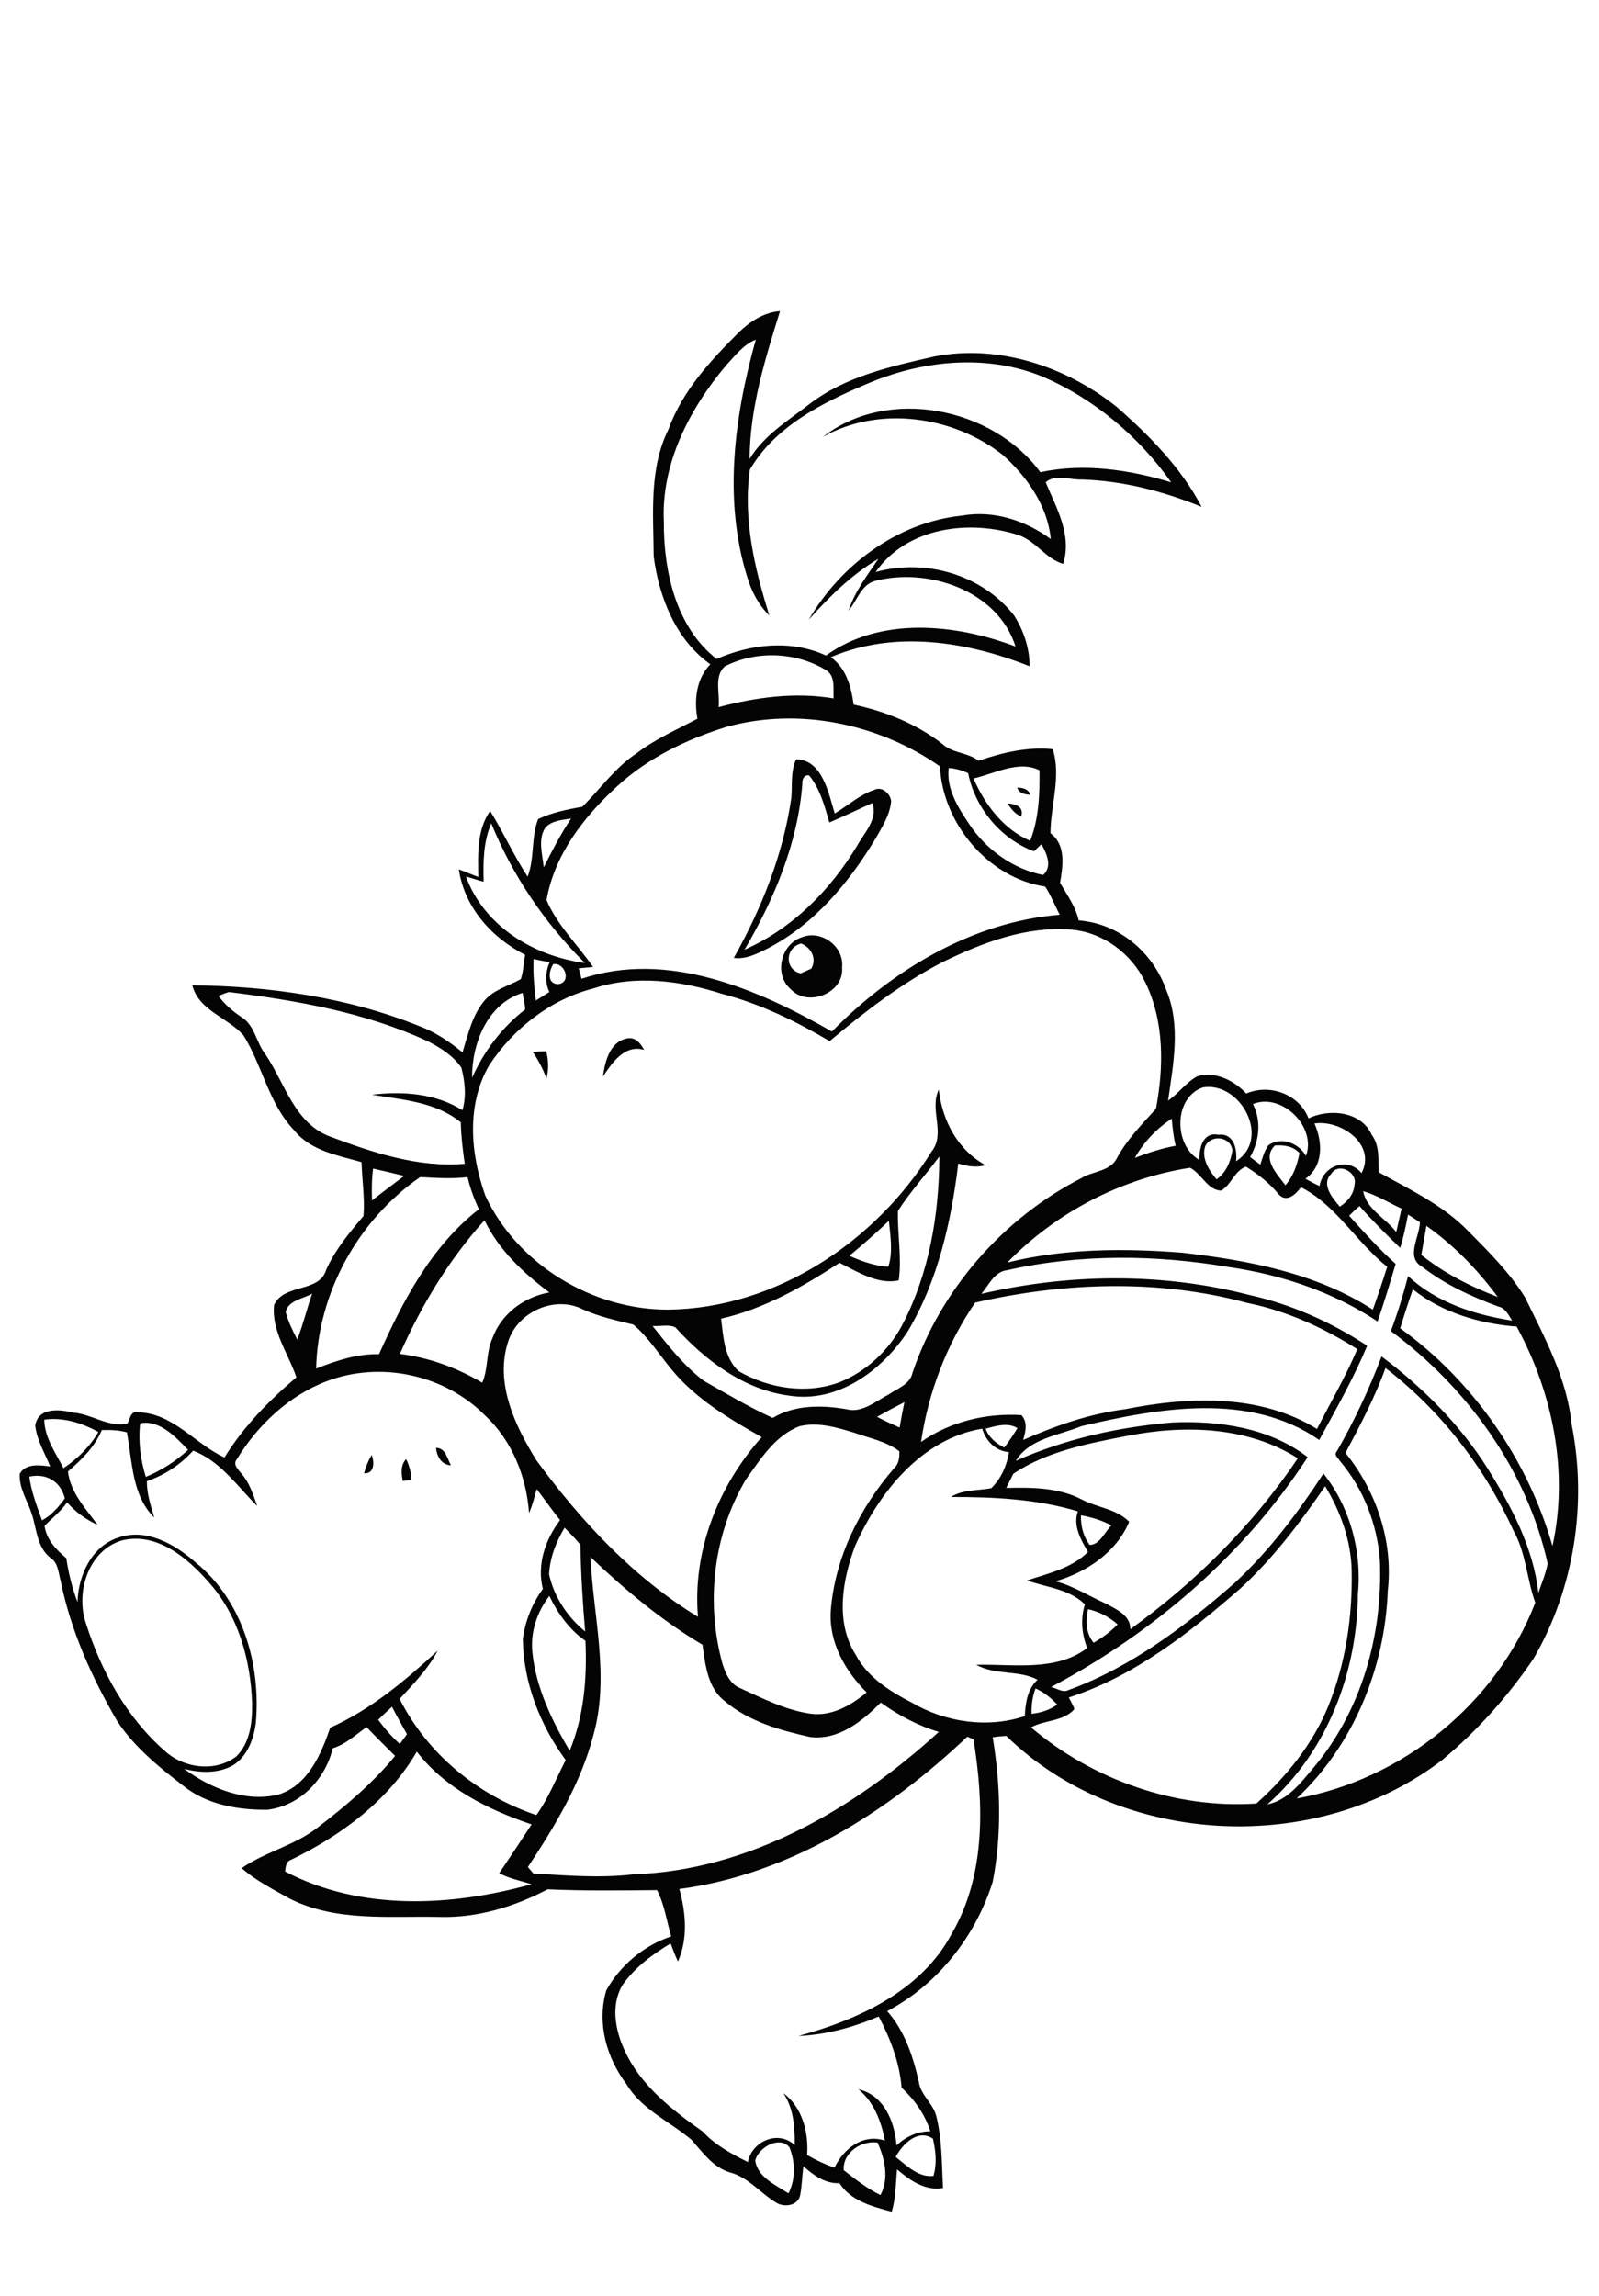 <?xml version="1.0" encoding="utf-8"?>
<!-- Generator: Adobe Illustrator 21.0.2, SVG Export Plug-In . SVG Version: 6.00 Build 0)  -->
<svg version="1.2" baseProfile="tiny" id="Layer_1" xmlns="http://www.w3.org/2000/svg" xmlns:xlink="http://www.w3.org/1999/xlink"
	 x="0px" y="0px" viewBox="0 0 567 814" overflow="scroll" xml:space="preserve">
<path fill="#040404" d="M142.8,525c-0.5-2.7-0.8-5.6,1.2-7.7c1.2,2.3,1.8,4.9,1.9,7.5C145.1,524.8,143.6,524.9,142.8,525
	 M131.8,515.8c1,2.5,1,6.8-2.7,6.5C129.7,520,130.6,517.8,131.8,515.8 M154.6,513.3c3.4,0,4,3.8,5.3,6.2
	C156.5,519.3,154.9,516.3,154.6,513.3 M188.9,372.9c1.6-0.1,3.2-0.2,4.8-0.2c0.8,3.2,0.9,6.4,0.1,9.6
	C192.5,379,190.9,375.8,188.9,372.9 M213.8,381.7c0.7-5.3,2.4-12.2,8.3-13.5c3.1-0.8,5,1.6,6.3,4
	C221.5,370.2,217.1,376.7,213.8,381.7 M283.9,345.1c1.3-0.6,2.5-1.1,3.8-1.7c2-3.6,0-7.4-3.6-8.9
	C278.4,335.9,278.1,343.7,283.9,345.1 M284.3,332.3c6.9-2.8,15.1,3.2,14.3,10.7c0.8,9.1-12.2,14.2-18.2,7.7
	C274.3,345.5,276.9,334.7,284.3,332.3 M357.3,284.8c2.8,0.3,5.9,1.1,4.8,4.7C360,288.6,358.5,286.8,357.3,284.8 M360.7,279.2
	c2,0.1,4,0.5,4.6,2.6C363.5,281.6,361.4,281.4,360.7,279.2 M284.5,278c-1.6,21-10,40.8-20.5,58.7c17-7.5,30.4-21.1,39.9-36.8
	c2.5-4.6,7.6-9.6,5.4-15.2c-5,2.3-10.1,4.7-15.2,6.9c-1.7-5.8-3.3-12-7.2-16.7C285,274.6,284.4,276.5,284.5,278 M282.3,269.2
	c9.3,0.1,11.5,12,13.7,19.2c4.7-2.8,8.9-6.7,14.1-8.4c2.7-1.3,5.6,1.4,5.9,4c-0.4,4.9-3.2,9.2-5.6,13.4
	c-9.4,15.6-21.7,30.3-38.1,38.8c-3.8,1.9-7.8,4-12.1,3.4c9.9-17.6,17.5-36.7,20.4-56.7C281,278.3,280.3,273.5,282.3,269.2
	 M299.2,769.4c4.1,3.2,8.3,6.5,13,8.8c3.2-5.9,1.5-12.9-1-18.6C305.5,758.7,298.7,763.2,299.2,769.4 M267.8,766
	c0.9,5.9,7.2,8.6,11.8,11.6c2.6-5.1,2.4-11.3,0.3-16.4C276.2,757,268.8,761.5,267.8,766 M317.6,764.7c3.9,3,8.1,7.4,13.4,6.7
	c1.3-4.3,0.8-9-0.2-13.2C325.4,754.6,320,760.2,317.6,764.7 M103.3,659.3c-1.9,0.6-2,2.5-2.2,4.2c26.9,14.1,59,12.4,87.4,4.5
	c-3.9-1.2-7.9-2-11.5-3.9c3.9-5.7,7.7-11.5,11.5-17.3c-15.3-5.2-30.6-12.7-40.7-25.8C137.7,638.4,121,650.7,103.3,659.3
	 M240.9,669.7c2.3,8.4,3.1,17.6-0.5,25.7c-1-2.1-1.8-4.3-2.6-6.4c-6.5,3.9-12.7,8.5-17.1,14.8c-4.1,6.9-2.6,15.7,0.6,22.7
	c5.6,12.7,16.9,21.4,27.9,29.2c4.4,4.8,10.2,7.9,16,10.8c1.4-7.4,10.8-11.5,16.6-6c0.1-6.4-0.4-13-4-18.4c6.7,4.9,9,14,8.4,21.9
	c3.1,1.8,6.3,3.3,9.7,4.5c3.2-6.7,10.1-12.2,17.9-9.6c-1.3-6.8-3.9-13.7-9.4-18.2c9,2,12.9,11.5,13.5,19.9c3.3-3.1,7.4-5,12-5
	c-1.9-6-5.6-11.2-10.2-15.5c-0.7-8.9-4-17.4-8.1-25.2c-9,3.8-18.6,6.5-28.5,6.9c21.1-5.7,43.5-15.9,54.3-36.1
	c12.2-20.8,11.5-46.1,7.8-69.1c-0.6-0.2-1.7-0.7-2.2-0.9C314.9,642.3,280.1,664.5,240.9,669.7 M134.1,609.7c2.3,3.1,4.8,6,7.7,8.6
	c0.8-1.2,1.7-2.3,2.5-3.5c-1.8-3.2-3.6-6.4-5.3-9.7C137.3,606.6,135.7,608.1,134.1,609.7 M367.2,598.6c-1.1,2.9-1.5,5.9-1.4,9
	c3.2-0.4,6.4-1.3,9.1-3.3C372.7,602,370.2,599.9,367.2,598.6 M385.8,570.5c-0.9,4.1-0.8,8.5,2,11.9c3.1-1.8,6-3.9,8.5-6.5
	C393.3,573.2,389.6,571.3,385.8,570.5 M188.8,586c1.3,12.4,6.9,24,13.2,34.7c5.1-12.3,6.2-25.8,5.6-39c-5.7-3.9-9.8-9.7-12.8-15.9
	C190.4,571.5,188,578.7,188.8,586 M210.4,615.2c-4.4,16.9-13.6,32.2-23.2,46.7c0.6,0.8,1.3,1.5,1.9,2.3c11.8,0.7,23.7,1.7,35.5,0.3
	c41.2-1.4,78.5-23.3,108.3-50.5c-7.4-2.2-14.3-5.9-20.6-10.4c-6.6,6.7-15.1,13.5-25.1,12.2c-10.7-2.4-21.7-5.5-30.2-12.7
	c-6.1-4.7-6.9-12.9-7.9-20c-14.5-8.6-27.5-19.5-39.7-31.1C210.3,572.9,216.3,594.3,210.4,615.2 M43.3,546.1
	c-12,3.5-16.6,18.5-12.8,29.5c5.4,16.9,14.4,33.3,27.9,45.1c6.7,6.2,17.9,7.7,25.4,2c4.9-4.8,5.7-12.2,5.6-18.8
	c-0.5-15.4-4.9-31.3-15.4-43C66.5,552.3,55.6,543.1,43.3,546.1 M200.2,541.6c-3,5-5.2,10.6-5.5,16.5c1.7,7.9,6.5,15.2,12.8,20.3
	c-0.9-10.3-1.5-20.6-1.7-30.8C204,545.5,202.1,543.5,200.2,541.6 M383.3,537.2c-0.1,3.7,0.8,7.5,3.1,10.5c3.6,0,5.3-4.6,7.7-6.9
	C390.8,539,387.1,537.9,383.3,537.2 M440,563c-18.2,15.9-37.8,31.3-61,38.8c0.7,1.4,1.5,2.7,2,4.1c-3.9,4.5-10.6,3.8-15.4,6.5
	c21.9,18.6,51.1,28.9,79.9,27c10.7-9.6,20-21.1,25.5-34.5c6.2-15.2,8.6-31.7,8.3-48c-0.2-10.7-3.9-20.9-9.4-30
	C461,539.8,451.5,552.4,440,563 M10.4,523.5c0.7,5.4,2.7,10.5,4.5,15.5c3.4-1.8,5.9-4.8,8.1-7.8C21.5,525.2,16.5,522.2,10.4,523.5
	 M400,509c-14,2.7-28.8,5.5-40.7,13.5c-0.8,1.7-1.7,3.4-2.5,5c9-0.2,18.4-0.2,26.6,4c5.5,3,12.4,3.3,17,8
	c-4.5,10.8-15.1,17.9-26.1,21.1c6.4,1.7,12,5.3,18,8c3.7,2,8.6,4.1,8.5,9c23-16.6,43.5-36.9,59.4-60.6
	C442.5,505.7,420,505.1,400,509 M303.2,548.1c-4.5,12.1-7.1,26.9,0.2,38.5c4.2,8,12.1,13,19.9,17c11.9,7,26.9,9.2,40.1,4.8
	c0.2-4.6,0.9-9.5,4.5-12.9c-6.5-3.5-15-1.5-21.7-5.3c13.1-0.3,28.1,2.5,39.3-5.9c-1.9-5-2.4-10.4-0.8-15.5c-5.5-5.5-13.6-6-20.5-8.5
	c7.5-2.5,15.8-4.3,21.6-10.1c-2.5-4.3-5.4-9.2-3.6-14.4c-14.6-4.4-29.9-5.1-45-5.1c4.3-2.7,9.5-2.2,14.3-3.1c3.5-3.4,5.5-8,6.3-12.8
	c-4.7-0.3-8.3-4-9.5-8.3C326.7,510.1,311.7,529.1,303.2,548.1 M349.5,506.5c1.1,3.1,3.7,5.2,6.6,6.7c1.7-2.2,3.2-4.5,4.7-6.9
	C357.3,504.2,353.2,505.5,349.5,506.5 M283.6,505.6c-8.8,3.3-13.9,11.7-19.1,18.9c-11.6,19.5-14.3,43.6-8.3,65.4
	c1.1,3.4,2.7,7.2,6.3,8.6c7.9,3.6,15.9,7.7,24.6,9c7.5,1.2,14.6-2.8,20.2-7.5c-7.7-7.7-13.5-17.9-12.7-29.1
	c1.5-18.7,10.2-36.2,22.3-50.2c1.8-1.6,2.1-3.9,2-6.2c-4.6-3.5-10.5-4.6-15.8-6.5C296.7,506,290.1,504.1,283.6,505.6 M49.7,504.6
	c-0.7,6.4,0.1,12.8,2,19c5.5-2.3,10.6-5.5,15-9.6C62.2,509.4,56.7,503.3,49.7,504.6 M15.7,503.3c0.1,6.4,4,11.7,6.8,17.2
	c5-3.3,9.4-7.7,12.4-12.8C29,504.4,22.4,502.4,15.7,503.3 M311,502.3c2.6,1.4,5.3,2.6,8,3.8c0.5-3,1.1-6,1.7-9
	C317.4,498.8,314.2,500.5,311,502.3 M115.8,489.7c-13.4,5.1-24.4,15.5-31.8,27.6c-1.6,1.9,0.5,3.7,1.6,5.1c2.9,3.3,4.2,7.5,5.6,11.5
	c-7.1-7-13-15.9-22.7-19.6c-4.5,4.9-10.1,8.7-16.4,10.8c-0.1,4.4,1.4,8.7,2.6,12.9c-7.9-7.7-7.8-19.9-9.7-30.2
	c-2.9-0.8-5.9-0.9-8.9-0.8c-2.5,6-7.2,10.5-12,14.7c0.9,7.5,6.3,13.1,10.5,18.9c-4.1-1.9-7.8-4.5-10.8-8c-2.2,3.2-5.3,5.6-8,8.3
	c0.6,4.8,4.1,8.5,7.7,11.5c0.8,5.3,2.1,10.6,4,15.6c0.2-9.4,5-19.9,14.5-22.9c9.8-3.4,19.8,2.2,27.1,8.6
	c16.9,13.5,23.5,36.4,21.6,57.3c-0.8,5.7-3,11.6-8,14.8c-5.3,3-11.6,2.8-17.4,1.3c9.5,7,22,12.1,33.8,9c10.2-3.4,14.8-14.3,18-23.6
	c14.4-6.4,26.6-16.7,38.1-27.3c-3.4,6.5-8.6,11.8-13.5,17.1c9.9,19.6,27.8,34.2,48.5,41.2c4.3-6,7-13,10.4-19.5
	c-9.1-12.4-15-27.5-15.2-42.9c0.8-6.4,3.3-12.6,7.1-17.8c-2.2-8.7,0.9-17.5,6.1-24.4c-2.9-3.6-5.5-7.4-8.3-11
	c-0.8,2.9-1.5,5.8-2.7,8.5c-0.9-12.8-6-25.6-15.4-34.4C157.8,487.3,134.9,482.4,115.8,489.7 M491.3,485c-3.8,10.5-9,20.3-14.2,30.1
	c11,13.6,17,31.4,15,48.9c-1,27.4-12.2,54.7-32.3,73.6c37.6-6.7,70.8-33.7,84.6-69.4c-3-8.4-3.3-17.8-7.8-25.7
	C526.3,520,510.8,500,491.3,485 M180.3,475.3c-5,14.7,2.2,30,9.9,42.4c15.8,21.5,34.3,41.5,57.3,55.5c-2-23.3,7.2-46.5,22.6-63.7
	c-11.5-6.5-23.3-13.5-31.8-23.8c-4.5-5.4-8.3-11.5-13.7-16.1c-6.1-1.5-12.2-2.8-17.9-5.4C196.9,459.2,183.8,464.9,180.3,475.3
	 M101.3,465.1c0.9,3.5,2.5,6.7,4.1,9.8c2.1-5.3,3.4-10.9,5.3-16.3C107.6,460.5,102.3,460.9,101.3,465.1 M501,457.1
	c-1.6,4.6-3.1,9.2-4.5,13.8c25.9,18.7,45.2,46.5,54,77.2c5.8-26.4,0.1-54.3-12.7-77.8C524.8,469.3,511.4,465.4,501,457.1
	 M345.8,461.8c-10.1,14.7-16.6,31.8-19.2,49.4c10.3-7.2,23.1-10.3,35.6-9.5c2.3,2.5,1.5,5.9,0.6,8.8c11.6-5.1,23.6-9.3,36.2-10.9
	c22.5-4.5,47.8-5.5,68,7c4.8-9.4,10.2-18.6,14.3-28.3c-12-7.6-25.1-13.6-39.1-16.4C410.7,453.4,377.4,454.6,345.8,461.8
	 M505.8,434.6c-0.6,3.4-1.2,6.9-1.8,10.3c8.1,6.5,17.4,11.2,27.1,14.9C524,450.2,515.6,441.5,505.8,434.6 M301.2,445.2
	c4.4,2,9,3.6,13.8,3.9c1.7-5.3,0.7-10.9,0.2-16.3C310.7,437.1,306,441.2,301.2,445.2 M141.8,480c10.4,1.3,20.2,4.9,29.2,10.2
	c2.2-5,1.3-10.7,3.6-15.7c3.1-8.7,11.2-14.7,20.2-16.3c-9.2-6.9-17.9-15-23-25.6C159.2,446.6,149.4,462.8,141.8,480 M478.4,431
	c5.3,5.9,10.6,11.8,16.5,17.1c-2,6.8-4.1,13.6-6.4,20.4c-15.8-10.5-34.1-16.6-52.8-19.3c-25.9-4.4-52.8-4.7-78.5,1.1
	c-4.6,0.5-6.5,5.2-9.2,8.4c31.1-7.2,64-7.6,95,0.4c14.9,3.3,29,9.6,41.8,18c-4.8,11.5-11,22.4-17,33.4
	c-24.7-17.1-56.9-11.3-84.3-4.9c-8,3.3-18.4,4.3-23.3,12.3c17.6-7.8,36.5-12,55.6-13.6c16.6-0.7,34.4,1.9,47.9,12.3
	c-22.5,34.6-54.6,62.2-91,81.5c2,0.4,4.1,2.1,6.1,1.1c22.2-8.1,41.4-22.6,59-38c12.3-11.4,22.4-24.9,31.5-38.8
	c9.4,11.9,13.7,27.6,12.2,42.7c-0.2,27.8-10.9,56-32.1,74.6c7.1-1.4,11.7-7.5,16.2-12.8c17.2-20.3,24.8-47.4,23.7-73.7
	c-0.9-12.9-5.9-25.5-14.2-35.3c-0.6-1-2.2-2.1-1.1-3.3c6.2-10.8,11.5-22.1,15.9-33.7c14.6,11,27.8,24.1,37.6,39.7
	c8.4,13.4,16.2,28,18,44.1c1.2-3.4,2.6-6.8,3.3-10.4c-7.4-33.1-28.5-62.4-55.6-82.4c2.4-6.4,4.4-12.9,6.1-19.5
	c10.1,9.4,23.5,13.7,36.9,15.8c-1.3-2-2.4-4.5-4.9-5c-9.5-3.5-18.9-7.8-27-14.1c-6-3.3-0.9-10.6-0.8-15.8c-1.4-0.9-2.8-1.8-4.2-2.7
	c-0.8,4-1.6,8-2.8,11.8c-5-4.8-9.8-9.6-14.4-14.8C480.9,428.5,479.6,429.8,478.4,431 M483.4,422.3c1,6.3,8,9.6,11.7,14.5
	c0.6-2.8,1.3-5.5,1.9-8.3C492.5,426.4,488.2,423.7,483.4,422.3 M112.1,485.2c7.1-2.8,14.5-5.3,22.3-5.1c8.5-19,18.6-38.3,35.4-51.4
	c-1.7-3.7-3.1-7.5-4-11.4c-5.6,0.7-11.2,0.3-16.8,0C127,432.5,112.7,458.4,112.1,485.2 M131.9,425.6c3.8-3,7.6-5.8,11.4-8.7
	c-3.6-0.9-7.3-1.8-11-2.6C131.8,418,131.8,421.8,131.9,425.6 M472.1,416.1c-3.8,3.8,0.4,8.6,3,11.7c2.7-1.8,5-4.4,5.2-7.8
	C481.5,415.7,474.7,411.9,472.1,416.1 M357.2,447.6c20.2-5,41.2-5.1,61.9-3.5c23.5,2.7,47.6,7.2,67.7,20.2c1.8-5,3.5-10.1,5.1-15.2
	c-10.9-8.6-18.1-21.9-30.6-28.2c-1.7,2.4-5,5.6-7.8,2.6c-3.3-4-7.3-7.2-11.7-9.9c-4.2,1.6-5.2,6.5-8.8,8.5c-4.9-0.2-6.9-6-11-8.1
	C397.5,417.8,374.4,429.9,357.2,447.6 M318.4,429.3c-0.2,8.2,1.4,16.4,0.3,24.6c-7.2,1.7-14.6-3-21-6.2c-13,8.5-26.7,16.3-42,19.8
	c0.8,6.4,1.1,13.9,6.2,18.6c10.7,6.2,24.2,8.3,35.9,3.9c9.4-3.8,17.2-11.1,22-20c9.7-18.4,13.2-39.4,13.3-60
	C328.3,416.4,322.8,422.5,318.4,429.3 M452.1,406.1c-4.8,4.6,0.8,10.2,3.7,14.1c2.8-3.2,4.2-7.3,5-11.4
	C458.5,406.3,455.3,405.9,452.1,406.1 M427.4,406.3c-1.5,4.2,1.3,8.7,4,11.8c3.3-2.3,5-6.3,5.6-10.2
	C436.6,403,429.5,402,427.4,406.3 M466.1,398.3c2.9,6.5,3.3,15-3.2,19.6c1.6,0.9,3.3,1.8,5,2.6c1.2-7.3,10-10.5,14.9-4.6
	C488.1,405.7,475.5,396.9,466.1,398.3 M402.4,410.5c4.7-1.8,9.5-3.4,14.5-4.3c-0.8-3.1-1.1-6.4-1.4-9.6
	C410.1,400.1,405.6,404.9,402.4,410.5 M444.3,391.4c3,6,2.3,13-1,18.8c1.2,0.9,2.4,1.8,3.6,2.7c0.8-2.4,1.4-4.9,2.9-6.9
	c4.5-3.2,10.8-0.7,13.3,3.8C466.9,399.4,454.5,387.3,444.3,391.4 M426.6,385.5c-10.5,3.5-10.5,20.6-1.3,25.7
	c-0.1-4.1,1.2-10,6.7-8.9c5.5-0.7,6.8,5.1,6.3,9.4C450.8,403.7,440,383.4,426.6,385.5 M167.4,382.1c4.2-9.4,10.6-17.9,18.8-24.2
	c0-2-0.6-3.9-0.9-5.9C172.8,355.9,167.3,370,167.4,382.1 M77.5,353.1c2.2,3,5,5.4,8,7.4c4.9,2.9,5.3,9.2,8.7,13.4
	c6.8,10.1,10.3,24.5,23,29.1c15.2,5.7,31.2,11,47.6,9.6c-0.7-4.9-1.3-9.8-1.4-14.7c-8.9-7.3-20.7-8-31.5-9.8
	c11-1.3,22.5-0.5,32.1,5.5c1.4-4.9,0.9-10.1-0.4-15.1c-2.9-4.2-7.3-7-11.8-9.3c-22.2-10.3-46.5-14.5-70.6-17.5
	C79.8,352.1,78.6,352.6,77.5,353.1 M196.2,341.8c-1.6,2.4-2.3,7,1.7,7.1C202.7,348.4,200.5,341.2,196.2,341.8 M189.2,340
	c-0.2,4.9,0.2,9.8,0.8,14.7c1.6-1,3.2-2,4.8-3c-1.6-3.4-1.4-7.2,0.1-10.6C193,340.8,191.1,340.4,189.2,340 M334.2,341.1
	c-14.5,7.5-27.5,17.5-40,28c-11.9-7-24.5-13.2-38-16.7c-14.6-4.7-30.8-6.9-45.7-2c-15.3,3.9-28.4,14.2-37,27.2
	c-8.2,14-6.7,31.5-1.4,46.3c11.4,24.5,38.1,40.5,64.9,40.4c38.2-0.5,73.5-24.1,93.3-56c5.2-6.5-0.9-14.8,2.6-22
	c1.2,11,6.7,21.4,16.6,26.8c-3.2,0.9-6.5,0.4-9.7-0.6c-2.5,20.6-7.2,41.5-17.9,59.5c-9,13.8-24.7,25.5-42,22.8
	c-16.1-2.1-29.8-12.5-40.4-24.2c-2.4-1.2-5.4-0.3-8.1-0.5c5.5,6.9,11,14,18.1,19.4c8.1,4.6,16,9.3,24.5,13.2
	c7.8-4.7,17.4-4.6,26.1-3.1c5.6,1.5,10.3-2.8,15-5.2c3.1-2.2,7.6-3.5,8.5-7.8c10-29.5,32.1-54.7,59.8-68.9
	c4.1-2.6,10.5-2.3,12.8-7.4c3.6-6.5,8.8-11.8,13.7-17.2c2.8-14.8,3-31-3.8-44.9c-4.8-10-14.8-17.6-26-18.6
	C363.9,328.2,348.4,334.2,334.2,341.1 M174.2,291.9c-2.8,6.5-2.9,13.7-2.7,20.7c-2.1-0.6-4.2-1.2-6.3-1.9
	c6.5,17.7,24.1,28.3,42.2,30.7C193.2,327.3,181.8,310.5,174.2,291.9 M193.4,293.4c-2.8,4.2-1,9.5-0.6,14.1c3-5.9,6-11.8,9.7-17.3
	C199.3,290.7,195.7,290.9,193.4,293.4 M336.4,272.3c-0.9,7.4,3.4,14.1,7.3,19.9c6,9,15.5,15.9,26.2,18c3.4-3,1.2-7.7-0.6-10.9
	c-0.9,0.8-1.8,1.7-2.7,2.5c-11.8-4.4-20.9-15.5-23.3-27.7C341.1,273.1,338.8,272.4,336.4,272.3 M345.2,276c4,9.2,10.6,18,20.1,22.1
	c3.1-7.9,3.4-16.6,3.3-25C361.3,269.4,352.6,274.3,345.2,276 M257.6,257.7c-14.1,4.4-27.9,11-38.8,21.1
	c-11.8,10.8-22.2,24.2-25,40.3c3.8,8.9,11,15.8,16.5,23.7c-1.7,0.2-3.4,0.3-5.1,0.5c0.4,1.2,0.7,2.5,1,3.7
	c30.5-10.2,62.4,3.6,88.8,18.7c21.4-21.8,49.8-38.9,80.8-41.4c-1.8-3.3-3.1-6.9-5.2-10c-20.2-3-36.4-22.5-37.3-42.6
	C311.7,256.6,283.3,250.6,257.6,257.7 M257.1,236.2c-4.1,3.5-1.7,9.8-2.3,14.5c13.2-3.5,27.1-5.4,40.8-3.1c-0.2-3.5,0.8-8.2-3-10.2
	C282.1,231.1,268.1,230.6,257.1,236.2 M257.5,129.5c-13,15.4-23.1,34.9-22.1,55.5c-0.1,17.5,4.3,37.4,18.7,48.6
	c12.2-5.3,26.4-6.9,38.8-1.2c19.4-14,46-11.2,67.2-3.2c-6.3-19.9-31.1-28.2-50-23.2c-4.8,1.4-6.2,7-9.2,10.5
	c2.2-6.8,6.6-12.5,10.6-18.4c-9.5,5.6-17.4,13.4-24.7,21.6c11.2-19.4,31.6-34.6,54.3-36.9c11.2-2,22.5,1.7,31.5,8.3
	c-1.1-11.7-8.4-22.1-17-29.8c-17.6-13.9-44-17.6-63.8-6.4c23-18,60.2-10.5,77.1,12.5c15.4-3.3,31.5-0.9,46.4,3.6
	c-11.5-16.3-27.5-29.8-45.9-37.6c-20.1-8.1-43.1-5.6-62.7,3c-15.6,6.6-32,15-40.8,30.1c-2.5,17.5,1.7,35.1,6.9,51.7
	c-3.8-3.7-6.3-8.5-7.8-13.5c-8.6-27.5-4.6-57.1,3-84.3C263.5,122.2,260.6,126.2,257.5,129.5 M261.9,117.9c4-3.9,9-7.2,14.7-7.6
	c-5.3,17-10.7,34.3-10.8,52.4c5.1-8.4,13.7-13.6,21.3-19.5c12.8-9.8,28.8-13.3,44.1-16.8c22.8-4.5,46.7,3.5,64.6,17.7
	c11.8,10.3,23,21.7,30.3,35.6c-13.5-5.5-27.6-9.2-42.3-9.7c-4.1,0.2-9.9-2-13,1c3.8,9.1,9.4,18.6,6.2,28.9
	c-6.2-1.8-9.7-8.1-15.8-10.2c-17.4-5.6-39.5-2.9-50.7,13.1c17.7-4.9,37.7,0.9,49.1,15.4c3.4,5.4,5.5,11.6,5.5,18
	c-22.2-8.8-47.9-12.9-70.5-3.2c5.5,3.9,7.2,10.4,8.1,16.8c11.3,2.4,22.2,6.8,31.4,13.9c3.6,3.4,9,3,12.9,6c8.5-2.9,17.3-5,26.3-4.1
	c3.1,9.6-0.8,20.1-0.8,29.8c5.6,4.2,4.4,11.6,3.4,17.6c2.5,4.3,5.5,8.4,6.6,13.3c14.4,1.1,26.4,11.4,31.1,24.8
	c5.2,12.5,2.4,26.3,0.6,39.1c3.7-2.5,6.3-6.4,10.3-8.6c6.4-1.9,13.1,1.4,17.4,6.1c8.3-3.6,18.8,0.2,22.1,8.8
	c7.4-3.6,18.7-2.5,22.4,5.8c2.9,3.9,2.3,8.8,2.5,13.3c11,6.1,22.7,11.6,31.6,20.7c7.3,7.4,14.8,14.8,20.3,23.7
	c7,14.4,14.9,28.8,16.5,45c5.6,28.1,0.9,58.2-13.5,83c-9,13.3-19.9,25.5-32.2,35.8c-44.6,34.4-114.3,31.1-154.8-8.4
	c-1.6,0.1-3.2,0.3-4.8,0.5c2.8,16.9,3.3,34.4,0,51.3c-6.1,19.3-19.4,36.3-37.4,45.8c6.2,7,9.2,16.1,11.2,25
	c0.6,4.8,5.3,7.8,6.3,12.6c2,8.2,1.8,16.7,2.3,25.1c-6.4,1.1-11.7-2.7-16.3-6.6c-0.5,5-0.4,10.1-1.9,15c-6.8-1.8-14.5-3.8-18.5-10.1
	c-5.1,0.2-9.2-2.8-12.8-6c-0.5,3.5-0.5,7-1.2,10.4c-0.8,3.5-5.3,4.2-8.1,2.7c-5.9-3.4-10.2-9.3-17-11c-5.9-1.9-9.5-7.1-13.4-11.5
	c-7.7-6.5-17.8-10.8-23.1-19.8c-7.1-9.4-10.5-21.7-7.1-33.2c4.9-8.8,13.3-15.9,23-19.1c-1.6-5.5-2.4-11.3-5-16.4
	c-12.9,0.1-26,0.3-38.8-0.3c-11.8,6.2-25,10.2-38.4,9.8c-17.7-0.4-36.5,1.8-52.9-6.4c-5.9-3.3-12.1-6.4-17.2-10.9
	c8.4-5.8,18.7-8,26.8-14.3c9.9-7.6,19.7-15.8,27.6-25.5c-3.4-3.4-6.8-6.7-10.1-10.2c-3.9,2.7-7.4,6.1-12,7.5
	c-2.7,11.1-11.6,20.4-23.2,21.8c-10.4,0.1-21.5-1.8-29.8-8.5c-8.6-6.6-17.2-13.6-23.3-22.7c-9.1-15.6-16.6-32.2-20.2-50
	c-0.8-2.9-0.9-6.5-3.7-8.2c-4.7-3.7-4.8-10.2-6.5-15.4c-1.5-4.7-4.6-9.2-4.3-14.3c2.1-3.8,7.2-3.1,10.8-2.6
	c-1.9-4.8-4.8-9.4-5.3-14.6c1.1-6.4,8.6-5.7,13.4-4.5c6.7,0.5,12.4,5.3,19.3,3.9c0.9-1.6,1.2-4.7,3.7-4c12.4,0.2,20.2,11.2,30.7,16
	c6.8-11,15.8-20.2,25.5-28.4c-2.8-8.4-8.9-16.4-7.9-25.7c3.6-7.7,16-4.1,18.5-12.5c3.2-7.1,8.2-13.1,13.2-19
	c0.5-6.3-0.5-12.8-0.7-19.1c-8.4-2.4-18-4-23.8-11.2c-9.1-9.4-11.3-23-18.1-33.8c-5.6-6.3-15.9-8.8-18.1-17.7
	c27.2,0.3,54.9,4.2,80.3,14.4c5.7,2.1,10.8,5.5,15.5,9.4c2-6.5,3.5-13.4,8-18.6c3.4-3.8,8.5-5,12.7-7.4c0.9-2.8,1-5.8,1.5-8.6
	c-11.9-6.1-21.5-16.8-23.5-30.3c2.3,0.9,4.6,1.8,6.9,2.7c-0.1-7.9-0.6-16.5,4.2-23.4c4.7,7.6,8.4,15.8,13.3,23.3
	c2.5-6.5,1.2-13.8,3.7-20.4c5-2.4,10.3-3.4,15.7-4.4c6.4-6.3,11.6-13.9,19.2-18.9c6.6-5.1,14.3-8.4,21.6-12.3
	c-1.2-6.7-0.4-14.2,4.6-19.3c-12.3-8.7-18.2-23.8-20.1-38.2c-0.1-15.1-1.7-31.1,5.2-45C242,138.5,251.9,127.9,261.9,117.9"/>
</svg>
